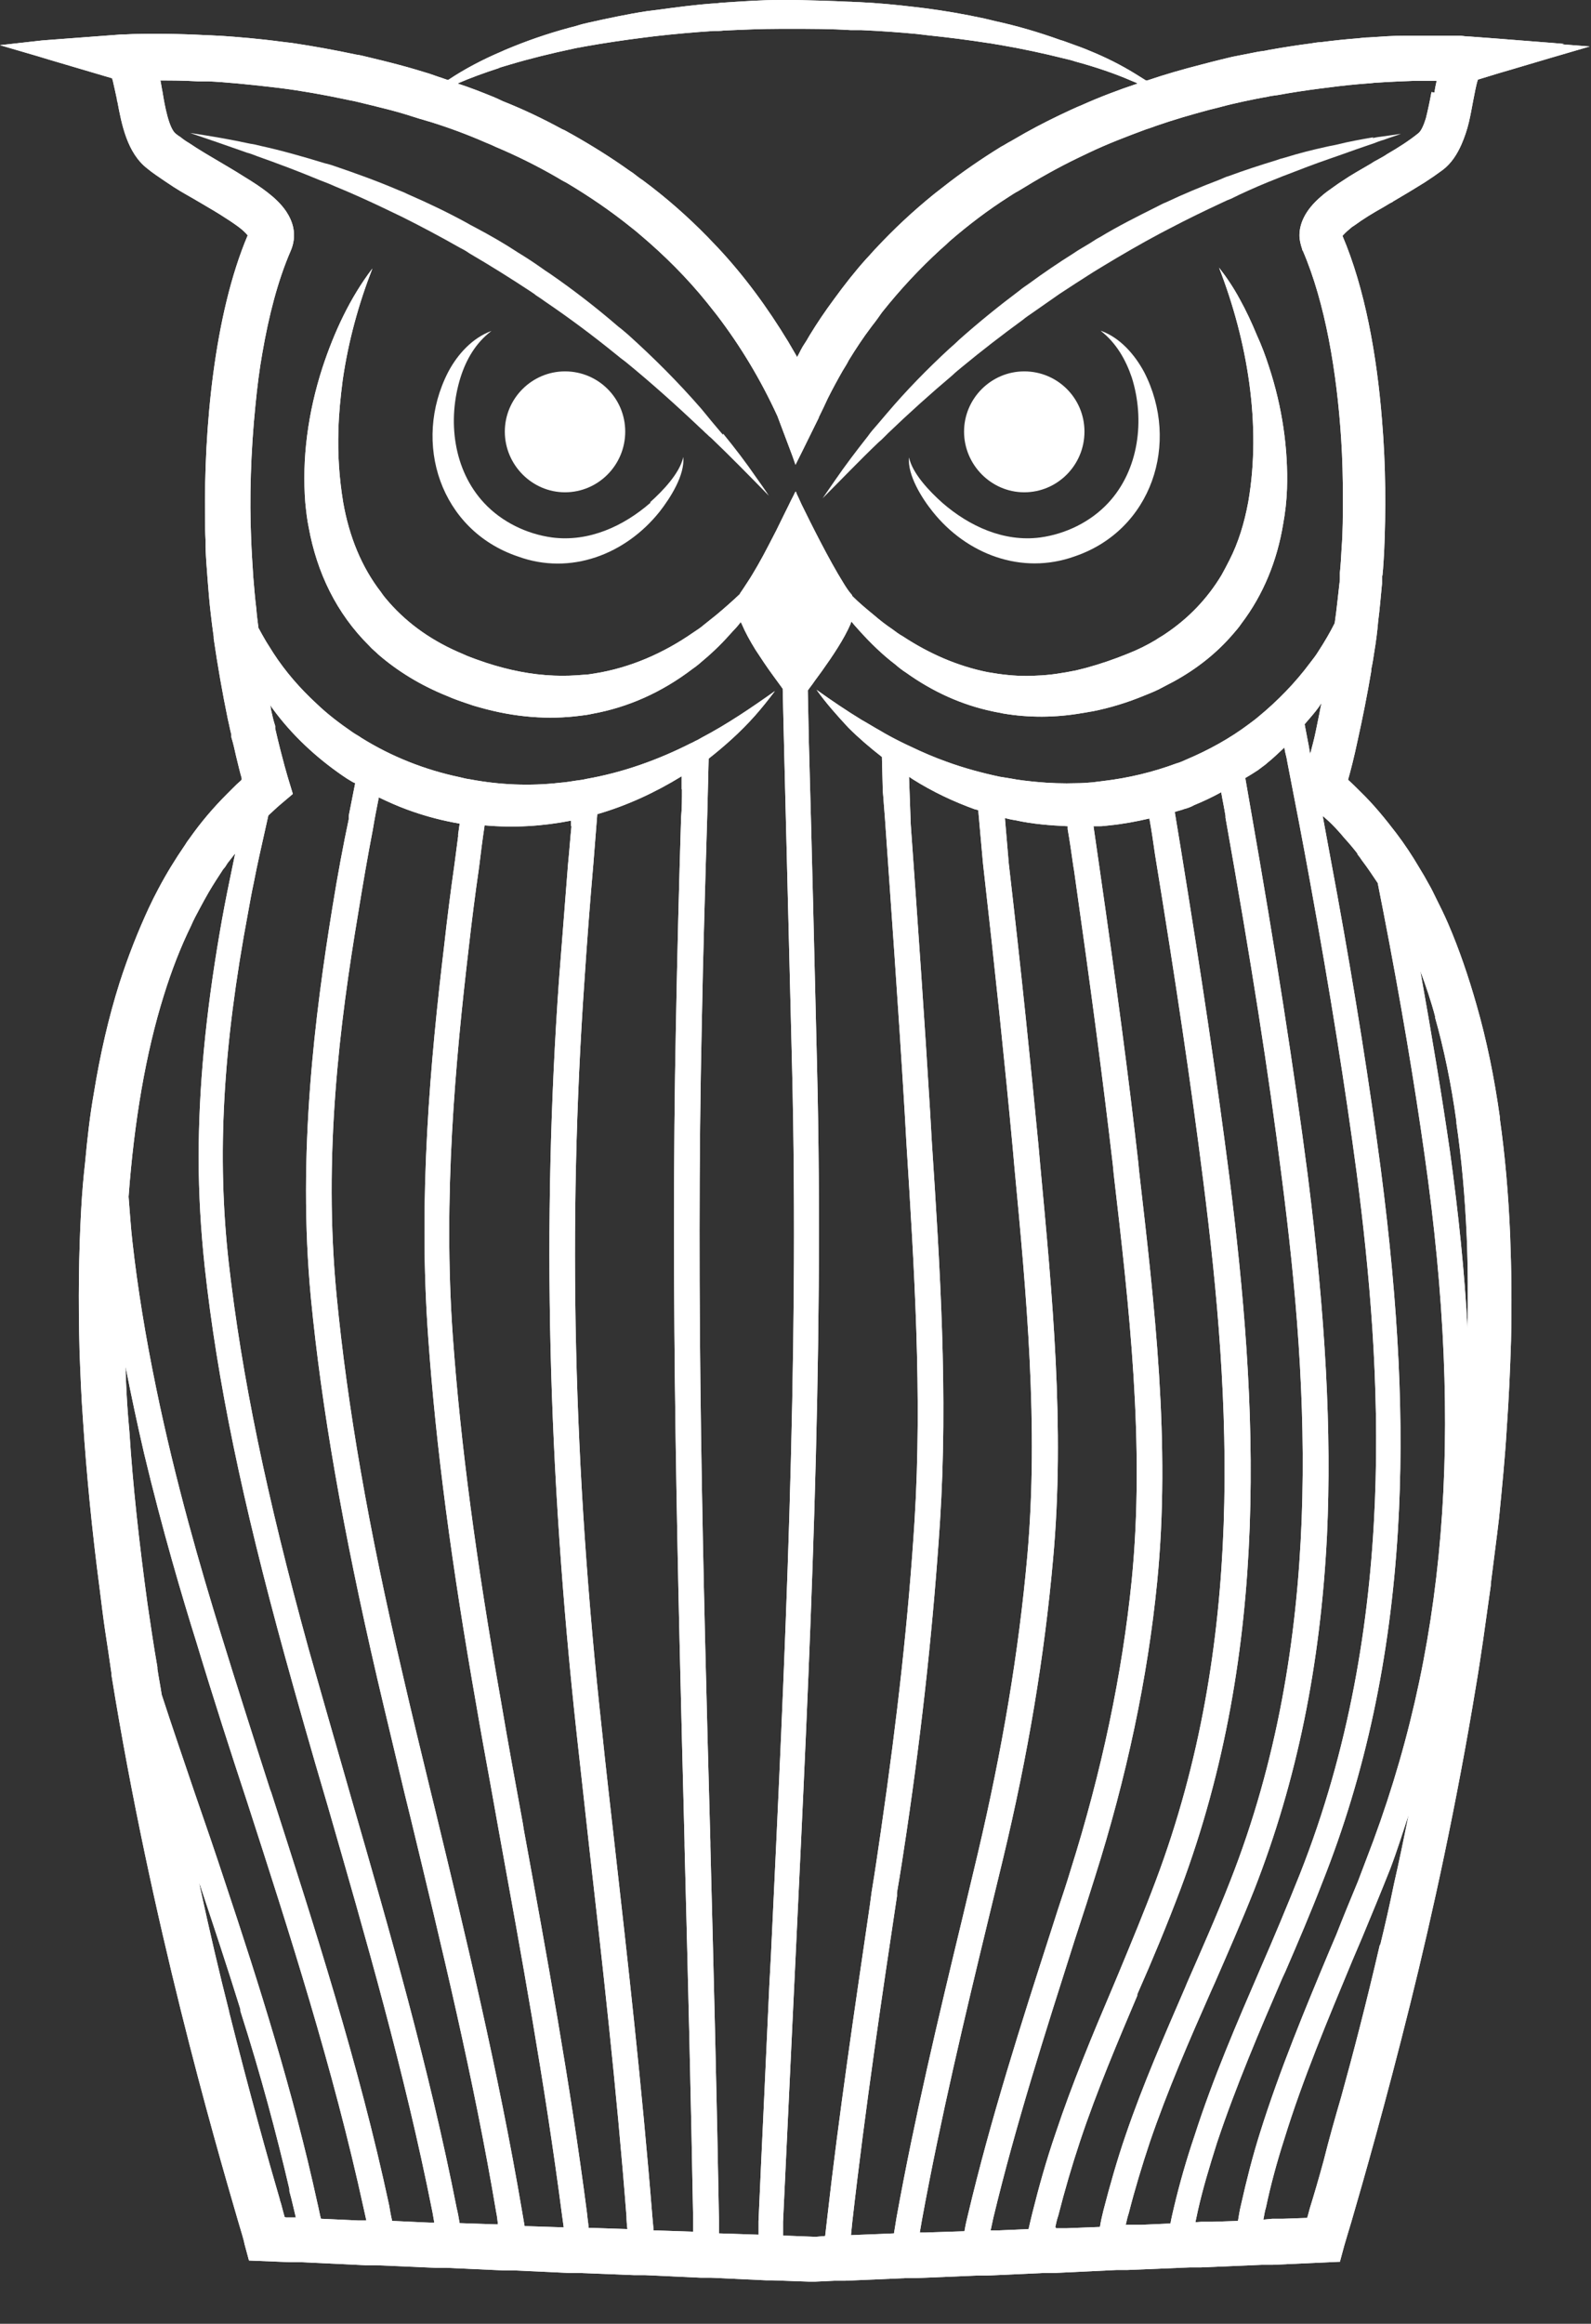 <svg width="37" height="54" viewBox="0 0 37 54" fill="none" xmlns="http://www.w3.org/2000/svg">
<rect x="0" y="0" width="37" height="54" fill="#333333" stroke="none"/>
<path d="M33.29 2.14C33.26 2.31 33.21 2.55 33.16 2.75C33.11 2.91 33.05 3.05 32.98 3.1C32.77 3.27 32.52 3.43 32.26 3.58C32.19 3.63 32.11 3.67 32.04 3.71C31.98 3.74 31.93 3.77 31.87 3.81C31.65 3.94 31.43 4.06 31.24 4.19C31.16 4.24 31.09 4.29 31.02 4.34C30.92 4.41 30.82 4.48 30.73 4.56C30.34 4.89 30.22 5.21 30.22 5.47C30.22 5.58 30.25 5.69 30.28 5.78C30.28 5.8 30.29 5.82 30.3 5.83C30.82 7.04 31.09 8.65 31.19 10.2C31.22 10.66 31.23 11.12 31.23 11.55C31.23 11.97 31.23 12.37 31.2 12.74C31.19 12.93 31.18 13.12 31.16 13.31V13.47C31.12 13.8 31.09 14.14 31.04 14.48C30.93 14.7 30.8 14.92 30.67 15.12C30.61 15.22 30.54 15.31 30.47 15.4C30.12 15.87 29.71 16.29 29.26 16.66C29.19 16.72 29.12 16.77 29.04 16.83C28.6 17.16 28.11 17.43 27.59 17.65C27.52 17.68 27.44 17.72 27.36 17.74C26.82 17.94 26.25 18.08 25.65 18.15C25.57 18.16 25.49 18.17 25.41 18.18C25.29 18.19 25.17 18.2 25.04 18.2C24.73 18.21 24.41 18.2 24.1 18.17C23.9 18.15 23.7 18.13 23.5 18.09C23.42 18.08 23.33 18.06 23.25 18.05C22.83 17.96 22.42 17.85 22.01 17.7C21.73 17.6 21.45 17.48 21.18 17.35C21.09 17.31 21.01 17.27 20.93 17.23C20.77 17.15 20.62 17.07 20.47 16.98C20.36 16.92 20.15 16.79 20.04 16.73C19.68 16.51 19.34 16.28 18.99 16.03C19.21 16.34 19.47 16.63 19.73 16.91C19.97 17.15 20.24 17.38 20.51 17.59L20.53 18.38C20.55 18.59 20.56 18.79 20.58 19.01C20.71 20.89 20.89 23.36 21.04 25.86L21.08 26.57C21.26 29.44 21.45 32.4 21.27 35.32C21.13 37.57 20.87 39.91 20.49 42.52C20.42 43 20.35 43.49 20.27 43.97L20.23 44.27C19.88 46.66 19.51 49.13 19.23 51.61L19.19 51.96L18.97 51.98L18.21 51.95V51.63C18.28 50.14 18.35 48.66 18.42 47.19L18.51 45.3C18.83 38.58 19.17 31.63 19 24.75C18.94 22.25 18.88 19.72 18.81 17.22L18.78 15.75L18.73 16.13C18.73 16.13 18.75 16.1 18.76 16.08C18.8 16.02 18.85 15.96 18.9 15.89C18.96 15.8 19.04 15.7 19.11 15.6C19.36 15.25 19.63 14.85 19.78 14.5C19.78 14.48 19.8 14.46 19.8 14.44C19.85 14.51 19.92 14.58 19.98 14.65C20.25 14.95 20.53 15.22 20.82 15.44C20.9 15.51 20.99 15.58 21.07 15.63C21.7 16.08 22.37 16.38 23.08 16.53C23.16 16.55 23.25 16.56 23.33 16.58C23.92 16.68 24.54 16.68 25.17 16.57C25.25 16.56 25.33 16.54 25.41 16.53C25.81 16.45 26.21 16.33 26.62 16.16C26.77 16.1 26.92 16.04 27.06 15.96C27.14 15.92 27.21 15.88 27.29 15.84C27.84 15.54 28.3 15.17 28.67 14.74C28.74 14.66 28.81 14.58 28.87 14.49C29.38 13.82 29.7 13.03 29.84 12.18C29.89 11.91 29.92 11.64 29.93 11.36C29.96 10.43 29.82 9.46 29.51 8.52C29.43 8.27 29.34 8.03 29.23 7.79C29.11 7.5 28.98 7.22 28.83 6.95C28.69 6.69 28.53 6.45 28.35 6.22C29.01 7.92 29.34 9.87 29.03 11.66C28.94 12.15 28.8 12.61 28.59 13.02C28.53 13.14 28.47 13.25 28.41 13.36C28.08 13.91 27.64 14.37 27.1 14.73C27.03 14.78 26.95 14.82 26.88 14.87C26.68 14.99 26.46 15.1 26.23 15.19C25.91 15.32 25.59 15.43 25.26 15.52C25.18 15.54 25.1 15.56 25.02 15.58C24.72 15.64 24.42 15.69 24.11 15.7C23.81 15.72 23.51 15.7 23.22 15.66C23.14 15.65 23.05 15.63 22.97 15.62C22.27 15.48 21.61 15.19 21 14.79C20.91 14.74 20.83 14.68 20.75 14.62C20.6 14.52 20.46 14.41 20.32 14.29C20.15 14.15 19.98 14.01 19.82 13.85C19.82 13.83 19.8 13.81 19.79 13.8C19.73 13.73 19.67 13.64 19.61 13.54C19.28 13.01 18.87 12.19 18.64 11.72C18.59 11.61 18.55 11.52 18.52 11.46C18.52 11.44 18.51 11.43 18.5 11.42C18.5 11.43 18.49 11.45 18.48 11.46C18.46 11.51 18.43 11.56 18.39 11.64C18.32 11.79 18.22 11.98 18.11 12.21C18.04 12.36 17.95 12.52 17.87 12.68C17.71 12.99 17.53 13.31 17.37 13.55C17.31 13.64 17.26 13.72 17.21 13.79C17.21 13.79 17.21 13.8 17.2 13.81C17.03 13.97 16.85 14.13 16.67 14.28C16.57 14.36 16.47 14.44 16.37 14.52C16.29 14.59 16.21 14.64 16.12 14.7C15.43 15.18 14.65 15.52 13.83 15.65C13.75 15.66 13.67 15.68 13.58 15.68C13.36 15.7 13.12 15.71 12.89 15.7C12.35 15.68 11.82 15.57 11.3 15.4C11.22 15.37 11.15 15.35 11.07 15.32C10.97 15.28 10.87 15.25 10.77 15.2C10.07 14.91 9.5 14.51 9.05 14C8.98 13.92 8.92 13.85 8.86 13.76C8.41 13.18 8.12 12.47 7.98 11.67C7.89 11.12 7.85 10.56 7.87 9.99C7.88 9.6 7.92 9.22 7.97 8.83C8.1 7.93 8.34 7.06 8.66 6.24C8.14 6.92 7.77 7.72 7.5 8.54C7.16 9.59 7.02 10.66 7.1 11.68C7.12 11.88 7.14 12.07 7.18 12.26C7.37 13.3 7.82 14.25 8.59 15.01C8.65 15.08 8.73 15.14 8.8 15.21C9.24 15.59 9.77 15.92 10.39 16.17C10.57 16.25 10.75 16.31 10.93 16.37C11.01 16.4 11.09 16.42 11.16 16.44C11.97 16.67 12.76 16.73 13.51 16.63C13.59 16.62 13.68 16.61 13.76 16.59C14.6 16.44 15.39 16.09 16.11 15.54C16.2 15.48 16.28 15.41 16.36 15.34C16.6 15.14 16.83 14.91 17.04 14.67C17.11 14.6 17.17 14.53 17.23 14.45C17.23 14.47 17.24 14.48 17.25 14.5C17.33 14.69 17.44 14.89 17.57 15.1C17.7 15.3 17.84 15.51 17.98 15.7C18.1 15.86 18.21 16.02 18.31 16.15L18.2 15.91L18.24 17.59C18.3 19.98 18.36 22.4 18.42 24.78C18.59 31.69 18.25 38.67 17.93 45.42L17.89 46.17C17.81 47.97 17.72 49.79 17.64 51.62V51.93L16.72 51.9V51.58C16.67 48.73 16.6 45.95 16.52 42.89V42.81C16.35 36.58 16.18 30.15 16.32 23.81C16.35 22.17 16.4 20.51 16.45 18.86L16.48 17.63C16.86 17.33 17.22 17.01 17.55 16.64C17.71 16.46 17.87 16.26 18.02 16.06C17.47 16.45 16.91 16.83 16.32 17.14C16.32 17.14 16.22 17.2 16.17 17.22C16.13 17.24 16.1 17.26 16.07 17.27C15.3 17.66 14.49 17.95 13.64 18.1C13.56 18.12 13.48 18.13 13.4 18.14C13.28 18.16 13.15 18.18 13.02 18.19C12.32 18.27 11.62 18.24 10.93 18.11C10.85 18.1 10.77 18.08 10.69 18.06C9.88 17.89 9.1 17.58 8.41 17.15C8.34 17.1 8.26 17.06 8.19 17.01C7.9 16.81 7.62 16.6 7.36 16.35C6.98 16 6.64 15.61 6.36 15.18C6.3 15.09 6.25 15 6.19 14.91C6.13 14.81 6.07 14.7 6.01 14.59C5.99 14.43 5.97 14.28 5.96 14.14C5.93 13.9 5.91 13.65 5.89 13.41C5.87 13.1 5.85 12.8 5.84 12.51C5.8 11.59 5.83 10.5 5.94 9.42C5.98 9.01 6.03 8.6 6.1 8.21C6.25 7.34 6.46 6.52 6.76 5.83C6.89 5.53 6.92 5.06 6.33 4.56C6.19 4.44 6.02 4.32 5.83 4.2C5.76 4.16 5.69 4.11 5.62 4.07C5.48 3.98 5.34 3.9 5.19 3.81C4.92 3.65 4.64 3.49 4.39 3.32C4.32 3.28 4.25 3.23 4.19 3.18C4.15 3.16 4.12 3.13 4.09 3.11C3.93 2.99 3.83 2.46 3.78 2.14C3.76 2.05 3.75 1.96 3.73 1.87H3.74C3.98 1.87 4.27 1.87 4.59 1.89C4.67 1.89 4.75 1.89 4.84 1.89C5.27 1.91 5.76 1.96 6.29 2.02C6.37 2.03 6.46 2.04 6.54 2.05C7.01 2.11 7.52 2.2 8.04 2.31C8.12 2.33 8.2 2.34 8.28 2.36C8.54 2.42 8.81 2.49 9.09 2.56C9.32 2.62 9.54 2.69 9.76 2.76C9.84 2.78 9.92 2.81 10 2.83C10.45 2.97 10.88 3.13 11.29 3.31C11.36 3.34 11.44 3.37 11.52 3.41C12.02 3.62 12.5 3.86 12.95 4.12C13.03 4.17 13.1 4.21 13.18 4.25C13.7 4.56 14.2 4.9 14.66 5.27C14.74 5.33 14.81 5.39 14.88 5.45C15.45 5.93 15.98 6.46 16.44 7.03C16.52 7.13 16.59 7.22 16.67 7.32C17.22 8.04 17.69 8.82 18.08 9.67L18.43 10.6L18.5 10.8L18.67 10.46L19.04 9.71C19.04 9.71 19.04 9.69 19.05 9.68C19.12 9.54 19.19 9.39 19.25 9.26C19.36 9.04 19.48 8.82 19.6 8.61C19.65 8.53 19.7 8.45 19.74 8.37C19.9 8.11 20.07 7.85 20.26 7.6C20.27 7.59 20.28 7.57 20.29 7.56C20.37 7.46 20.44 7.36 20.51 7.26C20.94 6.72 21.39 6.24 21.87 5.8C21.95 5.73 22.02 5.67 22.09 5.6C22.53 5.22 22.98 4.88 23.45 4.58C23.53 4.53 23.6 4.48 23.68 4.44C24.15 4.15 24.61 3.89 25.09 3.66C25.17 3.62 25.24 3.59 25.32 3.55C25.76 3.34 26.21 3.17 26.64 3.01C26.72 2.98 26.8 2.96 26.87 2.93C27.3 2.78 27.72 2.66 28.13 2.55C28.21 2.53 28.29 2.51 28.37 2.49C28.55 2.44 28.73 2.4 28.91 2.36C29.1 2.32 29.29 2.28 29.47 2.25C29.55 2.23 29.63 2.22 29.71 2.21C30.04 2.15 30.37 2.1 30.68 2.06C30.76 2.05 30.84 2.04 30.92 2.03C31.22 1.99 31.52 1.96 31.79 1.94C31.87 1.94 31.95 1.92 32.03 1.92C32.32 1.9 32.6 1.89 32.84 1.88C32.92 1.88 33 1.88 33.08 1.88C33.19 1.88 33.29 1.88 33.39 1.88H33.41C33.39 1.97 33.37 2.06 33.36 2.15M31.56 19.84C31.56 19.84 31.64 19.94 31.67 19.99C31.8 20.16 31.92 20.34 32.04 20.52L32.17 21.18C32.58 23.29 32.89 25.14 33.13 26.84C34.06 33.36 33.64 38.41 31.77 43.22L31.58 43.72C31.41 44.13 31.24 44.54 31.08 44.95L30.91 45.35C30.37 46.64 29.76 48.1 29.3 49.57C29.13 50.11 28.99 50.66 28.86 51.24C28.83 51.36 28.81 51.49 28.79 51.61L28.2 51.63H27.94L27.8 51.64C27.82 51.55 27.84 51.45 27.86 51.36C27.97 50.87 28.12 50.37 28.3 49.8C28.74 48.48 29.31 47.15 29.82 45.97L29.89 45.82C30.18 45.15 30.48 44.45 30.75 43.75C31.76 41.21 32.33 38.52 32.51 35.55C32.66 33.06 32.53 30.39 32.11 27.16C31.85 25.2 31.52 23.11 31.1 20.8C30.99 20.19 30.87 19.57 30.76 18.96C30.83 19.02 30.9 19.08 30.97 19.15C31.07 19.25 31.17 19.36 31.26 19.47C31.37 19.59 31.48 19.72 31.58 19.85M33.37 23.63C33.58 24.37 33.75 25.19 33.87 26.06V26.1C33.99 26.92 34.07 27.81 34.11 28.74C34.14 29.43 34.14 30.15 34.13 30.89C34.06 29.58 33.92 28.21 33.72 26.76C33.53 25.45 33.3 24.07 33.03 22.56C33.16 22.91 33.28 23.26 33.38 23.64M32.09 45.19C31.78 46.53 31.47 47.72 31.19 48.73C31.05 49.21 30.91 49.7 30.78 50.22C30.66 50.66 30.55 51.03 30.46 51.32C30.44 51.4 30.42 51.47 30.4 51.54L29.84 51.56H29.59L29.38 51.58C29.4 51.49 29.41 51.39 29.44 51.3C29.55 50.78 29.69 50.26 29.86 49.73C30.3 48.3 30.89 46.91 31.45 45.56L31.68 45.02C31.9 44.49 32.12 43.96 32.33 43.43C32.49 43.01 32.62 42.59 32.76 42.17C32.65 42.71 32.54 43.25 32.42 43.77C32.32 44.26 32.21 44.74 32.1 45.19M30.69 16.55C30.66 16.7 30.63 16.85 30.6 16.99C30.56 17.19 30.51 17.36 30.47 17.52C30.45 17.43 30.44 17.34 30.42 17.25L30.34 16.83C30.45 16.7 30.57 16.57 30.67 16.43C30.69 16.4 30.71 16.37 30.73 16.34C30.72 16.41 30.7 16.48 30.69 16.55ZM26.26 51.7H26.18C26.2 51.61 26.22 51.52 26.25 51.43C26.39 50.88 26.56 50.32 26.74 49.78C27.15 48.58 27.66 47.41 28.16 46.28L28.25 46.08C28.56 45.37 28.88 44.64 29.17 43.91C30.16 41.38 30.71 38.69 30.86 35.68C30.97 33.28 30.83 30.61 30.41 27.29C30.09 24.84 29.67 22.13 29.08 18.77L28.96 18.08C29.06 18.02 29.16 17.96 29.25 17.9C29.29 17.87 29.33 17.84 29.37 17.81C29.41 17.78 29.44 17.76 29.47 17.73C29.61 17.62 29.74 17.49 29.87 17.37C29.88 17.45 29.9 17.53 29.92 17.61L29.94 17.72C30.12 18.64 30.3 19.57 30.47 20.51C30.94 23.09 31.28 25.23 31.55 27.25C32.14 31.78 32.53 37.74 30.23 43.55C29.93 44.3 29.62 45.04 29.31 45.75C28.77 47 28.21 48.29 27.78 49.63C27.59 50.19 27.43 50.75 27.3 51.3C27.27 51.43 27.24 51.55 27.22 51.67L26.55 51.7H26.3H26.26ZM24.55 51.76H24.54C24.56 51.67 24.58 51.57 24.61 51.49C24.76 50.9 24.93 50.32 25.12 49.75C25.51 48.58 26.01 47.41 26.45 46.37V46.34C26.8 45.55 27.14 44.73 27.45 43.91C29.57 38.26 29.25 32.61 28.59 27.35C28.3 25.09 27.94 22.67 27.46 19.72L27.32 18.87C27.39 18.84 27.47 18.83 27.54 18.8C27.62 18.78 27.7 18.75 27.77 18.71C27.99 18.62 28.2 18.52 28.4 18.41C28.43 18.59 28.47 18.77 28.5 18.96V19C29.09 22.31 29.51 24.97 29.81 27.37C30.45 32.33 30.8 38.15 28.61 43.71C28.29 44.53 27.92 45.36 27.61 46.07L27.56 46.19C27.08 47.3 26.58 48.44 26.18 49.61C25.98 50.19 25.81 50.79 25.66 51.37C25.63 51.49 25.6 51.62 25.58 51.75L24.81 51.78H24.56L24.55 51.76ZM23.04 51.82C23.06 51.73 23.08 51.64 23.1 51.54C23.62 49.38 24.29 47.29 25 45.06C25.09 44.78 25.18 44.51 25.27 44.23L25.46 43.63C26.2 41.3 26.69 38.99 26.91 36.77C27.23 33.55 26.85 30.33 26.49 27.21L26.47 27C26.25 25.05 25.97 22.94 25.57 20.17L25.43 19.2C25.43 19.2 25.52 19.2 25.56 19.2C25.64 19.2 25.72 19.19 25.8 19.18C26.11 19.15 26.43 19.09 26.73 19.02C26.78 19.29 26.82 19.57 26.86 19.85C27.34 22.79 27.7 25.2 27.98 27.42C28.64 32.6 28.96 38.17 26.88 43.7C26.61 44.42 26.31 45.14 26.02 45.84L25.89 46.15C25.4 47.3 24.93 48.43 24.55 49.57C24.33 50.21 24.16 50.82 24.01 51.42C23.98 51.54 23.95 51.67 23.92 51.8L23.23 51.83H23.03L23.04 51.82ZM21.39 51.88C21.41 51.78 21.42 51.69 21.44 51.59C21.87 49.24 22.44 46.85 23 44.54L23.32 43.22C23.91 40.77 24.29 38.48 24.49 36.23C24.77 33.17 24.47 30.07 24.19 27.06L24.15 26.61C23.97 24.73 23.76 22.66 23.46 20.07L23.37 19.01C23.45 19.03 23.53 19.05 23.61 19.06C24.01 19.15 24.42 19.18 24.83 19.2V19.27C24.88 19.55 24.92 19.84 24.96 20.12L24.98 20.24C25.37 22.98 25.65 25.09 25.88 27.07L25.9 27.28C26.26 30.37 26.63 33.57 26.32 36.71C26.1 38.9 25.62 41.17 24.9 43.45C24.81 43.75 24.71 44.05 24.61 44.35L24.44 44.88C23.75 47.02 23.04 49.23 22.51 51.47C22.48 51.59 22.45 51.72 22.43 51.85L21.51 51.88H21.4H21.39ZM19.79 51.94C19.8 51.84 19.81 51.74 19.82 51.64C20.12 48.99 20.53 46.26 20.86 44.06V43.98C20.94 43.52 21.01 43.06 21.08 42.59C21.46 40.03 21.71 37.66 21.86 35.36C22.05 32.41 21.86 29.43 21.67 26.53L21.63 25.83C21.5 23.68 21.35 21.54 21.18 19.16L21.14 18.05C21.14 18.05 21.2 18.09 21.23 18.11C21.69 18.4 22.18 18.63 22.68 18.81C22.7 18.81 22.73 18.82 22.75 18.83L22.86 20.06C23.15 22.62 23.37 24.72 23.55 26.66L23.59 27.11C23.87 30.08 24.16 33.14 23.89 36.17C23.69 38.4 23.31 40.65 22.74 43.07L22.39 44.54C21.81 46.94 21.27 49.21 20.85 51.53C20.83 51.65 20.81 51.77 20.79 51.9L19.81 51.94H19.78H19.79ZM10.66 19.39C10.63 19.62 10.6 19.85 10.57 20.08C10.48 20.71 10.4 21.34 10.33 21.97C10.01 24.64 9.72 27.81 9.96 31.1C10.14 33.63 10.5 36.35 11.08 39.64C11.18 40.23 11.29 40.83 11.4 41.43L11.59 42.49C12.12 45.4 12.67 48.4 13.07 51.47L13.11 51.76L12.2 51.73C12.18 51.61 12.16 51.49 12.14 51.38C11.59 48.14 10.81 44.91 10.12 42.06L10.01 41.61C9.79 40.71 9.57 39.8 9.36 38.89C8.56 35.47 8.08 32.69 7.83 30.13C7.51 26.84 7.9 23.78 8.33 21.22C8.44 20.54 8.55 19.9 8.67 19.28C8.71 19.03 8.76 18.78 8.81 18.53C9.02 18.63 9.24 18.73 9.46 18.81C9.81 18.94 10.17 19.04 10.53 19.11C10.58 19.12 10.64 19.13 10.69 19.14L10.65 19.42L10.66 19.39ZM13.29 19.2C13.26 19.49 13.24 19.79 13.21 20.08C13.14 20.98 13.07 21.88 13 22.77C12.6 28.41 12.74 34.13 13.41 40.28L13.7 42.9C14 45.54 14.34 48.53 14.57 51.51C14.57 51.61 14.58 51.71 14.59 51.8L13.69 51.77C13.68 51.65 13.66 51.54 13.65 51.42C13.26 48.41 12.71 45.41 12.18 42.51L12.16 42.38C11.99 41.45 11.81 40.48 11.65 39.53C11.07 36.25 10.71 33.55 10.53 31.05C10.3 27.81 10.59 24.67 10.9 22.03C10.97 21.41 11.05 20.78 11.14 20.16C11.18 19.83 11.22 19.51 11.27 19.18C11.95 19.24 12.62 19.2 13.28 19.07V19.2H13.29ZM15.86 18.34C15.86 18.56 15.86 18.77 15.84 18.99C15.79 20.59 15.75 22.19 15.72 23.78C15.59 30.13 15.76 36.58 15.92 42.81V42.89C16 45.97 16.07 48.76 16.12 51.56C16.12 51.66 16.12 51.76 16.12 51.86L15.2 51.83L15.17 51.5C14.93 48.5 14.59 45.49 14.29 42.84C14.19 41.96 14.09 41.09 14 40.22C13.33 34.13 13.2 28.43 13.59 22.81C13.65 21.89 13.72 20.98 13.8 20.06L13.89 18.92C14.58 18.72 15.23 18.42 15.85 18.04V18.34H15.86ZM10.69 51.67C10.67 51.55 10.65 51.43 10.62 51.31C9.98 48.06 9.06 44.87 8.17 41.79L8.03 41.3C7.75 40.32 7.46 39.32 7.18 38.33C6.19 34.74 5.62 31.97 5.32 29.35C5.04 26.86 5.18 24.34 5.77 21.2C5.81 20.98 5.85 20.75 5.9 20.52C5.98 20.1 6.08 19.67 6.18 19.22L6.24 18.95C6.34 18.86 6.44 18.76 6.55 18.67L6.81 18.45L6.71 18.12C6.71 18.12 6.57 17.67 6.4 16.93V16.87C6.36 16.75 6.33 16.62 6.3 16.48C6.3 16.45 6.29 16.41 6.28 16.38C6.3 16.41 6.32 16.44 6.35 16.48C6.79 17.08 7.35 17.6 7.96 18.02C8.03 18.07 8.11 18.12 8.18 18.16C8.21 18.18 8.24 18.19 8.26 18.2C8.21 18.46 8.16 18.71 8.11 18.96V19.04C7.99 19.6 7.85 20.34 7.73 21.09C7.33 23.55 6.91 26.79 7.23 30.16C7.48 32.73 7.97 35.54 8.77 38.99C8.98 39.89 9.2 40.79 9.41 41.68L9.55 42.25C10.27 45.23 11.02 48.31 11.54 51.41C11.56 51.5 11.57 51.6 11.58 51.69H11.54L10.65 51.66L10.69 51.67ZM9.12 51.61C9.09 51.49 9.07 51.37 9.05 51.25C8.35 47.98 7.31 44.77 6.31 41.66L6.28 41.58C5.9 40.4 5.51 39.18 5.14 37.98C4.67 36.46 4.08 34.44 3.63 32.25C3.38 31.04 3.2 29.93 3.08 28.86C3.04 28.52 3.02 28.16 2.99 27.81C3.12 26.05 3.39 24.47 3.81 23.13C3.99 22.55 4.2 22.01 4.44 21.52C4.5 21.38 4.57 21.25 4.64 21.12C4.71 20.99 4.78 20.86 4.85 20.74C4.96 20.55 5.08 20.37 5.19 20.2C5.23 20.16 5.26 20.11 5.29 20.06C5.35 19.98 5.41 19.91 5.47 19.83C5.43 20.02 5.39 20.22 5.35 20.41C5.26 20.84 5.18 21.26 5.11 21.67C4.78 23.59 4.62 25.3 4.62 26.89C4.62 27.75 4.67 28.58 4.76 29.43C5.05 32.08 5.63 34.87 6.63 38.5C6.91 39.51 7.22 40.61 7.62 41.96C8.5 45.01 9.41 48.15 10.05 51.37C10.07 51.46 10.08 51.55 10.1 51.65H9.99L9.13 51.61H9.12ZM7.46 51.55C7.43 51.43 7.41 51.31 7.38 51.19C6.81 48.58 6.01 46.07 5.24 43.76C5.01 43.06 4.77 42.36 4.53 41.67C4.26 40.87 4 40.12 3.76 39.38C3.73 39.18 3.69 38.98 3.66 38.78V38.74C3.57 38.23 3.5 37.74 3.43 37.27C3.24 35.88 3.09 34.54 3.01 33.28C3 33.16 2.99 33.04 2.98 32.93C2.95 32.55 2.93 32.17 2.92 31.8C2.92 31.79 2.92 31.77 2.92 31.76C3.05 32.42 3.19 33.08 3.35 33.77C3.77 35.53 4.24 37.12 4.57 38.17C4.96 39.46 5.38 40.76 5.74 41.85C6.73 44.91 7.75 48.07 8.46 51.33C8.48 51.42 8.5 51.51 8.52 51.6H8.34L7.47 51.56L7.46 51.55ZM6.62 51.52C6.6 51.45 6.58 51.38 6.56 51.3C6.55 51.25 6.53 51.19 6.51 51.13V51.12C6.24 50.2 5.81 48.67 5.33 46.76C5.33 46.76 5.33 46.76 5.33 46.75C5.1 45.85 4.87 44.86 4.64 43.8C4.64 43.77 4.63 43.74 4.62 43.71C4.95 44.7 5.28 45.69 5.59 46.69V46.73C6.07 48.23 6.43 49.59 6.73 50.87V50.92C6.79 51.13 6.83 51.33 6.88 51.53H6.65L6.62 51.52ZM11.6 1.58C11.68 1.55 11.77 1.53 11.86 1.5C12.33 1.36 12.82 1.24 13.34 1.13C13.42 1.11 13.51 1.1 13.6 1.08C14.05 1 14.52 0.93 15 0.87C15.08 0.86 15.16 0.85 15.24 0.84C15.68 0.79 16.13 0.75 16.59 0.72C16.67 0.72 16.75 0.72 16.83 0.71C17.27 0.69 17.71 0.67 18.15 0.67C18.23 0.67 18.31 0.67 18.39 0.67C18.86 0.67 19.32 0.67 19.79 0.7C19.87 0.7 19.95 0.7 20.04 0.7C20.48 0.72 20.91 0.75 21.33 0.79C21.42 0.8 21.5 0.81 21.58 0.82C22.06 0.87 22.53 0.93 22.98 1C23.07 1.01 23.15 1.03 23.23 1.04C23.76 1.13 24.27 1.24 24.75 1.36C24.84 1.38 24.92 1.4 25.01 1.43C25.49 1.56 25.93 1.71 26.32 1.88C26.37 1.9 26.42 1.92 26.46 1.94C26.01 2.09 25.56 2.26 25.14 2.45C25.06 2.48 24.98 2.52 24.91 2.55C24.54 2.72 24.18 2.9 23.84 3.09C23.73 3.15 23.62 3.22 23.51 3.28C23.43 3.32 23.36 3.37 23.28 3.41C22.81 3.7 22.36 4.01 21.94 4.34C21.86 4.4 21.79 4.46 21.71 4.52C21.23 4.91 20.79 5.32 20.38 5.76C20.3 5.84 20.23 5.93 20.15 6.01C19.88 6.31 19.63 6.63 19.39 6.96C19.19 7.23 19 7.51 18.83 7.79C18.78 7.88 18.73 7.96 18.67 8.05C18.64 8.1 18.61 8.16 18.58 8.22C18.57 8.24 18.55 8.27 18.54 8.3C18.47 8.18 18.4 8.06 18.33 7.94C17.85 7.15 17.31 6.41 16.68 5.74C16.6 5.66 16.53 5.58 16.45 5.5C15.99 5.03 15.49 4.59 14.95 4.19C14.87 4.14 14.8 4.08 14.72 4.02C14.69 4 14.66 3.98 14.63 3.96C14.21 3.66 13.76 3.38 13.3 3.12C13.22 3.08 13.15 3.03 13.07 3C12.63 2.76 12.17 2.54 11.69 2.35C11.61 2.31 11.54 2.28 11.47 2.25C11.2 2.14 10.92 2.03 10.64 1.94C10.94 1.81 11.27 1.69 11.61 1.58M36.37 1.02L36.13 1L35.11 0.92L34.86 0.9L34.19 0.85C34.19 0.85 34.1 0.85 33.97 0.83C33.9 0.83 33.82 0.83 33.72 0.83C33.51 0.83 33.23 0.83 32.89 0.83C32.81 0.83 32.74 0.83 32.65 0.83C32.4 0.83 32.13 0.85 31.83 0.87C31.75 0.87 31.67 0.88 31.59 0.89C31.32 0.91 31.03 0.94 30.72 0.98C30.64 0.98 30.56 1 30.48 1.01C30.17 1.05 29.85 1.1 29.51 1.16C29.43 1.18 29.35 1.19 29.27 1.2C29.07 1.24 28.87 1.28 28.66 1.32C28.49 1.36 28.33 1.4 28.17 1.44C28.09 1.46 28.02 1.48 27.94 1.5C27.51 1.61 27.09 1.73 26.68 1.87C26.68 1.87 26.66 1.87 26.65 1.87C26.57 1.82 26.49 1.77 26.41 1.72C26.07 1.51 25.71 1.33 25.34 1.18C25.2 1.12 25.06 1.07 24.92 1.02C24.83 0.99 24.74 0.95 24.66 0.93C24.16 0.75 23.65 0.6 23.14 0.49C23.06 0.47 22.98 0.45 22.89 0.43C22.43 0.33 21.97 0.25 21.5 0.19C21.42 0.18 21.33 0.17 21.25 0.16C20.83 0.11 20.41 0.07 19.98 0.05C19.9 0.05 19.81 0.04 19.73 0.04C19.32 0.02 18.92 0.01 18.51 0C18.46 0 18.41 0 18.37 0C18.29 0 18.21 0 18.13 0C17.72 0 17.29 0.03 16.84 0.06C16.76 0.06 16.68 0.08 16.6 0.08C16.17 0.11 15.72 0.17 15.28 0.23C15.2 0.24 15.12 0.25 15.04 0.26C14.58 0.33 14.12 0.43 13.67 0.53C13.58 0.55 13.5 0.57 13.41 0.6C12.9 0.73 12.41 0.89 11.94 1.08C11.85 1.12 11.76 1.15 11.68 1.19C11.23 1.38 10.81 1.6 10.42 1.86C10.35 1.84 10.28 1.81 10.21 1.79C10.13 1.76 10.06 1.74 9.98 1.71C9.75 1.64 9.52 1.57 9.29 1.51C9.03 1.44 8.78 1.38 8.53 1.32C8.45 1.3 8.37 1.28 8.29 1.27C7.77 1.16 7.27 1.07 6.8 1C6.71 0.99 6.63 0.98 6.55 0.97C6.03 0.9 5.54 0.86 5.1 0.83C5.01 0.83 4.93 0.82 4.85 0.82C4.09 0.78 3.51 0.78 3.17 0.79C3.06 0.79 2.97 0.8 2.91 0.8C2.87 0.8 2.85 0.8 2.84 0.8L1.24 0.92L0.98 0.94L0 1.05L0.89 1.31L1.12 1.38L2.61 1.82C2.61 1.82 2.61 1.85 2.62 1.86C2.65 1.98 2.69 2.18 2.72 2.31C2.72 2.33 2.72 2.35 2.73 2.36C2.83 2.9 2.96 3.56 3.43 3.92C3.55 4.02 3.69 4.11 3.82 4.2C3.89 4.25 3.96 4.29 4.03 4.34C4.23 4.47 4.44 4.58 4.64 4.7C4.86 4.83 5.07 4.95 5.25 5.07C5.33 5.12 5.39 5.16 5.46 5.21C5.65 5.34 5.73 5.43 5.76 5.47C4.98 7.31 4.74 9.97 4.77 12.03C4.77 12.2 4.77 12.38 4.78 12.54C4.78 12.6 4.78 12.67 4.78 12.73C4.79 12.97 4.81 13.23 4.83 13.49C4.85 13.74 4.87 14 4.9 14.25C4.92 14.42 4.94 14.6 4.97 14.8V14.84C5.06 15.46 5.17 16.09 5.3 16.72C5.33 16.84 5.35 16.96 5.38 17.07V17.13C5.43 17.29 5.46 17.44 5.49 17.57C5.54 17.77 5.58 17.95 5.62 18.08C5.62 18.09 5.62 18.11 5.62 18.12C5.62 18.12 5.6 18.14 5.59 18.15C5.53 18.2 5.48 18.25 5.42 18.31C5.41 18.32 5.4 18.33 5.39 18.34C5.35 18.38 5.31 18.42 5.27 18.46C4.96 18.77 4.67 19.11 4.41 19.48C4.37 19.53 4.33 19.59 4.3 19.64C4.08 19.96 3.87 20.3 3.68 20.66C3.6 20.81 3.53 20.95 3.46 21.1C3.21 21.64 2.98 22.22 2.78 22.84C2.53 23.63 2.33 24.49 2.18 25.42C2.09 25.93 2.03 26.46 1.98 27.01C1.94 27.36 1.91 27.71 1.89 28.07C1.83 29.12 1.82 30.23 1.85 31.4C1.87 31.92 1.89 32.46 1.93 33C2.01 34.24 2.14 35.57 2.32 36.94C2.34 37.1 2.36 37.26 2.38 37.42C2.42 37.74 2.47 38.06 2.52 38.39L2.59 38.87V38.91C3.52 44.68 4.98 49.7 5.53 51.59C5.61 51.86 5.67 52.05 5.69 52.16L5.79 52.53L6.78 52.57H7.03L8.51 52.64H8.76L10.14 52.7H10.39L11.71 52.76H11.96L13.25 52.82H13.49L14.76 52.87H15.01L16.3 52.93H16.54L17.82 52.99H17.96L18.8 53.02H18.97L19.4 53H19.65L21.03 52.94H21.28L22.7 52.88H22.95L24.26 52.82H24.51L25.97 52.75H26.22L27.67 52.69H27.92L29.34 52.63H29.59L31.12 52.56H31.16L31.26 52.19C31.29 52.08 31.35 51.89 31.43 51.62C31.71 50.66 32.22 48.88 32.79 46.59C33.32 44.46 33.88 41.89 34.33 39.15C34.39 38.8 34.44 38.45 34.49 38.12C34.55 37.69 34.61 37.26 34.67 36.84V36.8C34.72 36.4 34.77 36.01 34.82 35.62L34.86 35.29C34.93 34.58 35 33.88 35.04 33.2C35.09 32.5 35.12 31.81 35.14 31.16C35.16 30.31 35.15 29.49 35.12 28.72C35.08 27.75 35 26.84 34.88 26V25.96C34.75 25.03 34.57 24.16 34.34 23.36C34.15 22.69 33.93 22.05 33.68 21.47C33.59 21.26 33.49 21.06 33.39 20.86C33.34 20.76 33.29 20.65 33.23 20.55C33.16 20.42 33.09 20.3 33.01 20.17C32.84 19.88 32.66 19.61 32.47 19.36C32.21 19.02 31.94 18.69 31.64 18.4C31.55 18.31 31.45 18.21 31.35 18.12C31.41 17.91 31.49 17.6 31.57 17.22C31.69 16.68 31.8 16.13 31.89 15.59V15.55C31.92 15.42 31.94 15.28 31.96 15.15C32 14.91 32.03 14.68 32.05 14.44C32.09 14.14 32.11 13.85 32.14 13.56V13.39L32.15 13.37C32.17 13.18 32.18 12.98 32.19 12.8C32.23 11.88 32.23 10.84 32.14 9.77C32.02 8.25 31.74 6.7 31.22 5.48C31.25 5.45 31.3 5.39 31.39 5.32C31.42 5.29 31.46 5.26 31.51 5.23C31.7 5.09 31.93 4.95 32.18 4.81C32.23 4.78 32.28 4.75 32.33 4.72C32.35 4.71 32.38 4.7 32.4 4.68C32.64 4.54 32.89 4.39 33.13 4.24C33.2 4.19 33.27 4.15 33.34 4.1C33.41 4.05 33.48 4 33.55 3.95C33.75 3.8 33.89 3.58 33.99 3.35C34.06 3.19 34.12 3.01 34.16 2.84C34.2 2.67 34.23 2.5 34.26 2.34C34.29 2.19 34.33 1.96 34.37 1.85L34.86 1.7L35.1 1.63L36.08 1.34L36.32 1.27L36.97 1.08L36.32 1.03L36.37 1.02Z" fill="white"/>
<path d="M16.81 10.1C16.72 9.99 16.63 9.89 16.54 9.78C16.47 9.69 16.39 9.6 16.31 9.5C15.78 8.89 15.21 8.32 14.61 7.78C14.54 7.72 14.46 7.65 14.38 7.59C13.87 7.15 13.34 6.74 12.79 6.36C12.71 6.31 12.64 6.26 12.57 6.21C12.4 6.09 12.23 5.98 12.05 5.87C11.73 5.66 11.4 5.47 11.06 5.29C10.98 5.25 10.91 5.21 10.84 5.17C10.4 4.93 9.96 4.72 9.5 4.52C9.42 4.48 9.35 4.45 9.27 4.42C8.78 4.21 8.28 4.03 7.78 3.86C7.7 3.83 7.62 3.81 7.54 3.79C7.05 3.64 6.56 3.5 6.06 3.39C5.98 3.37 5.9 3.35 5.82 3.34C5.36 3.24 4.89 3.16 4.42 3.09C4.42 3.09 4.41 3.09 4.4 3.09C4.4 3.09 4.41 3.09 4.42 3.09C4.86 3.24 5.3 3.39 5.75 3.55C5.83 3.57 5.9 3.6 5.98 3.63C6.46 3.8 6.94 3.98 7.42 4.18C7.5 4.21 7.57 4.24 7.65 4.27C7.83 4.35 8.01 4.42 8.19 4.5C8.51 4.64 8.81 4.78 9.12 4.93C9.2 4.97 9.27 5 9.35 5.04C9.81 5.27 10.26 5.51 10.7 5.76C10.78 5.8 10.85 5.84 10.92 5.89C11.4 6.17 11.88 6.47 12.35 6.78C12.39 6.81 12.43 6.83 12.46 6.86C12.54 6.91 12.61 6.96 12.68 7.01C13.24 7.39 13.79 7.8 14.32 8.23C14.39 8.29 14.47 8.35 14.55 8.41C15.15 8.9 15.73 9.42 16.3 9.96C16.35 10 16.39 10.05 16.44 10.09C16.47 10.12 16.5 10.15 16.54 10.18C16.99 10.61 17.43 11.06 17.88 11.52C17.79 11.38 17.69 11.24 17.59 11.1C17.35 10.75 17.09 10.41 16.82 10.08" fill="white"/>
<path d="M31.94 3.19C31.65 3.24 31.37 3.29 31.09 3.36C31.01 3.38 30.93 3.39 30.85 3.41C30.53 3.48 30.21 3.56 29.89 3.66C29.81 3.68 29.74 3.7 29.66 3.73C29.3 3.84 28.93 3.96 28.58 4.09C28.5 4.11 28.43 4.15 28.35 4.18C27.93 4.34 27.52 4.51 27.12 4.7C27.04 4.73 26.97 4.77 26.89 4.81C26.45 5.03 26.01 5.25 25.58 5.51C25.5 5.55 25.43 5.6 25.35 5.65C25.22 5.73 25.09 5.8 24.96 5.89C24.61 6.11 24.27 6.34 23.93 6.59C23.86 6.64 23.78 6.69 23.71 6.75C23.23 7.11 22.76 7.49 22.31 7.89C22.24 7.96 22.16 8.03 22.08 8.1C21.57 8.57 21.08 9.07 20.63 9.6C20.55 9.69 20.48 9.78 20.4 9.87C20.32 9.96 20.25 10.04 20.18 10.14C19.92 10.47 19.66 10.81 19.42 11.16C19.32 11.3 19.23 11.44 19.13 11.58C19.57 11.14 19.99 10.7 20.43 10.28C20.48 10.24 20.52 10.2 20.57 10.15C20.6 10.12 20.63 10.09 20.66 10.06C21.14 9.6 21.64 9.15 22.15 8.72C22.22 8.65 22.3 8.59 22.37 8.53C22.83 8.15 23.31 7.78 23.79 7.43C23.86 7.37 23.94 7.32 24.01 7.27C24.22 7.12 24.43 6.98 24.64 6.83C24.9 6.66 25.16 6.49 25.43 6.32C25.51 6.27 25.58 6.23 25.66 6.18C26.09 5.92 26.52 5.67 26.97 5.43C27.05 5.39 27.12 5.35 27.2 5.31C27.6 5.1 28.01 4.9 28.42 4.71C28.5 4.67 28.57 4.64 28.65 4.61C28.7 4.58 28.76 4.56 28.81 4.53C29.11 4.39 29.41 4.26 29.72 4.14C29.79 4.11 29.87 4.08 29.95 4.05C30.26 3.93 30.57 3.81 30.89 3.7C30.97 3.67 31.04 3.65 31.12 3.62C31.4 3.52 31.68 3.42 31.95 3.33C32.03 3.3 32.1 3.27 32.18 3.25C32.31 3.2 32.45 3.16 32.58 3.11C32.44 3.13 32.3 3.15 32.16 3.17C32.08 3.18 32 3.19 31.92 3.21" fill="white"/>
<path d="M15.13 11.68C14.5 12.23 13.69 12.6 12.84 12.49C12.25 12.41 11.67 12.13 11.26 11.69C10.54 10.92 10.4 9.76 10.71 8.77C10.84 8.36 11.06 7.97 11.43 7.69C10.99 7.85 10.64 8.23 10.42 8.65C9.58 10.29 10.24 12.32 12.04 12.93C13.27 13.38 14.55 12.88 15.34 11.89C15.59 11.57 15.93 11.04 15.89 10.62C15.81 11 15.4 11.42 15.12 11.67" fill="white"/>
<path d="M25.6 7.69C25.96 7.97 26.18 8.36 26.32 8.77C26.63 9.75 26.49 10.92 25.77 11.69C25.36 12.13 24.78 12.41 24.19 12.49C23.35 12.6 22.54 12.23 21.91 11.68C21.63 11.43 21.22 11.01 21.14 10.63C21.1 11.04 21.44 11.58 21.69 11.89C22.48 12.88 23.76 13.37 24.99 12.93C26.79 12.32 27.45 10.29 26.61 8.65C26.39 8.24 26.05 7.85 25.61 7.69" fill="white"/>
<path d="M14.54 10.03C14.54 9.25 13.91 8.63 13.14 8.63C12.37 8.63 11.74 9.26 11.74 10.03C11.74 10.8 12.37 11.44 13.14 11.44C13.91 11.44 14.54 10.81 14.54 10.03Z" fill="white"/>
<path d="M25.22 10.03C25.22 9.25 24.59 8.63 23.82 8.63C23.05 8.63 22.42 9.26 22.42 10.03C22.42 10.8 23.05 11.44 23.82 11.44C24.59 11.44 25.22 10.81 25.22 10.03Z" fill="white"/>
<path d="M33.29 2.14C33.26 2.31 33.21 2.55 33.16 2.75C33.11 2.91 33.05 3.05 32.98 3.1C32.77 3.27 32.52 3.43 32.26 3.58C32.19 3.63 32.11 3.67 32.04 3.71C31.98 3.74 31.93 3.77 31.87 3.81C31.65 3.94 31.43 4.06 31.24 4.19C31.16 4.24 31.09 4.29 31.02 4.34C30.92 4.41 30.82 4.48 30.73 4.56C30.34 4.89 30.22 5.21 30.22 5.47C30.22 5.58 30.25 5.69 30.28 5.78C30.28 5.8 30.29 5.82 30.3 5.83C30.82 7.04 31.09 8.65 31.19 10.2C31.22 10.66 31.23 11.12 31.23 11.55C31.23 11.97 31.23 12.37 31.2 12.74C31.19 12.93 31.18 13.12 31.16 13.31V13.47C31.12 13.8 31.09 14.14 31.04 14.48C30.93 14.7 30.8 14.92 30.67 15.12C30.61 15.22 30.54 15.31 30.47 15.4C30.12 15.87 29.71 16.29 29.26 16.66C29.19 16.72 29.12 16.77 29.04 16.83C28.6 17.16 28.11 17.43 27.59 17.65C27.52 17.68 27.44 17.72 27.36 17.74C26.82 17.94 26.25 18.08 25.65 18.15C25.57 18.16 25.49 18.17 25.41 18.18C25.29 18.19 25.17 18.2 25.04 18.2C24.73 18.21 24.41 18.2 24.1 18.17C23.9 18.15 23.7 18.13 23.5 18.09C23.42 18.08 23.33 18.06 23.25 18.05C22.83 17.96 22.42 17.85 22.01 17.7C21.73 17.6 21.45 17.48 21.18 17.35C21.09 17.31 21.01 17.27 20.93 17.23C20.77 17.15 20.62 17.07 20.47 16.98C20.36 16.92 20.15 16.79 20.04 16.73C19.68 16.51 19.34 16.28 18.99 16.03C19.21 16.34 19.47 16.63 19.73 16.91C19.97 17.15 20.24 17.38 20.51 17.59L20.53 18.38C20.55 18.59 20.56 18.79 20.58 19.01C20.71 20.89 20.89 23.36 21.04 25.86L21.08 26.57C21.26 29.44 21.45 32.4 21.27 35.32C21.13 37.57 20.87 39.91 20.49 42.52C20.42 43 20.35 43.49 20.27 43.97L20.23 44.27C19.88 46.66 19.51 49.13 19.23 51.61L19.19 51.96L18.97 51.98L18.21 51.95V51.63C18.28 50.14 18.35 48.66 18.42 47.19L18.51 45.3C18.83 38.58 19.17 31.63 19 24.75C18.94 22.25 18.88 19.72 18.81 17.22L18.78 15.75L18.73 16.13C18.73 16.13 18.75 16.1 18.76 16.08C18.8 16.02 18.85 15.96 18.9 15.89C18.96 15.8 19.04 15.7 19.11 15.6C19.36 15.25 19.63 14.85 19.78 14.5C19.78 14.48 19.8 14.46 19.8 14.44C19.85 14.51 19.92 14.58 19.98 14.65C20.25 14.95 20.53 15.22 20.82 15.44C20.9 15.51 20.99 15.58 21.07 15.63C21.7 16.08 22.37 16.38 23.08 16.53C23.16 16.55 23.25 16.56 23.33 16.58C23.92 16.68 24.54 16.68 25.17 16.57C25.25 16.56 25.33 16.54 25.41 16.53C25.81 16.45 26.21 16.33 26.62 16.16C26.77 16.1 26.92 16.04 27.06 15.96C27.14 15.92 27.21 15.88 27.29 15.84C27.84 15.54 28.3 15.17 28.67 14.74C28.74 14.66 28.81 14.58 28.87 14.49C29.38 13.82 29.7 13.03 29.84 12.18C29.89 11.91 29.92 11.64 29.93 11.36C29.96 10.43 29.82 9.46 29.51 8.52C29.43 8.27 29.34 8.03 29.23 7.79C29.11 7.5 28.98 7.22 28.83 6.95C28.69 6.69 28.53 6.45 28.35 6.22C29.01 7.92 29.34 9.87 29.03 11.66C28.94 12.15 28.8 12.61 28.59 13.02C28.53 13.14 28.47 13.25 28.41 13.36C28.08 13.91 27.64 14.37 27.1 14.73C27.03 14.78 26.95 14.82 26.88 14.87C26.68 14.99 26.46 15.1 26.23 15.19C25.91 15.32 25.59 15.43 25.26 15.52C25.18 15.54 25.1 15.56 25.02 15.58C24.72 15.64 24.42 15.69 24.11 15.7C23.81 15.72 23.51 15.7 23.22 15.66C23.14 15.65 23.05 15.63 22.97 15.62C22.27 15.48 21.61 15.19 21 14.79C20.91 14.74 20.83 14.68 20.75 14.62C20.6 14.52 20.46 14.41 20.32 14.29C20.15 14.15 19.98 14.01 19.82 13.85C19.82 13.83 19.8 13.81 19.79 13.8C19.73 13.73 19.67 13.64 19.61 13.54C19.28 13.01 18.87 12.19 18.64 11.72C18.59 11.61 18.55 11.52 18.52 11.46C18.52 11.44 18.51 11.43 18.5 11.42C18.5 11.43 18.49 11.45 18.48 11.46C18.46 11.51 18.43 11.56 18.39 11.64C18.32 11.79 18.22 11.98 18.11 12.21C18.04 12.36 17.95 12.52 17.87 12.68C17.71 12.99 17.53 13.31 17.37 13.55C17.31 13.64 17.26 13.72 17.21 13.79C17.21 13.79 17.21 13.8 17.2 13.81C17.03 13.97 16.85 14.13 16.67 14.28C16.57 14.36 16.47 14.44 16.37 14.52C16.29 14.59 16.21 14.64 16.12 14.7C15.43 15.18 14.65 15.52 13.83 15.65C13.75 15.66 13.67 15.68 13.58 15.68C13.36 15.7 13.12 15.71 12.89 15.7C12.35 15.68 11.82 15.57 11.3 15.4C11.22 15.37 11.15 15.35 11.07 15.32C10.97 15.28 10.87 15.25 10.77 15.2C10.07 14.91 9.5 14.51 9.05 14C8.98 13.92 8.92 13.85 8.86 13.76C8.41 13.18 8.12 12.47 7.98 11.67C7.89 11.12 7.85 10.56 7.87 9.99C7.88 9.6 7.92 9.22 7.97 8.83C8.1 7.93 8.34 7.06 8.66 6.24C8.14 6.92 7.77 7.72 7.5 8.54C7.16 9.59 7.02 10.66 7.1 11.68C7.12 11.88 7.14 12.07 7.18 12.26C7.37 13.3 7.82 14.25 8.59 15.01C8.65 15.08 8.73 15.14 8.8 15.21C9.24 15.59 9.77 15.92 10.39 16.17C10.57 16.25 10.75 16.31 10.93 16.37C11.01 16.4 11.09 16.42 11.16 16.44C11.97 16.67 12.76 16.73 13.51 16.63C13.59 16.62 13.68 16.61 13.76 16.59C14.6 16.44 15.39 16.09 16.11 15.54C16.2 15.48 16.28 15.41 16.36 15.34C16.6 15.14 16.83 14.91 17.04 14.67C17.11 14.6 17.17 14.53 17.23 14.45C17.23 14.47 17.24 14.48 17.25 14.5C17.33 14.69 17.44 14.89 17.57 15.1C17.7 15.3 17.84 15.51 17.98 15.7C18.1 15.86 18.21 16.02 18.31 16.15L18.2 15.91L18.24 17.59C18.3 19.98 18.36 22.4 18.42 24.78C18.59 31.69 18.25 38.67 17.93 45.42L17.89 46.17C17.81 47.97 17.72 49.79 17.64 51.62V51.93L16.72 51.9V51.58C16.67 48.73 16.6 45.95 16.52 42.89V42.81C16.35 36.58 16.18 30.15 16.32 23.81C16.35 22.17 16.4 20.51 16.45 18.86L16.48 17.63C16.86 17.33 17.22 17.01 17.55 16.64C17.71 16.46 17.87 16.26 18.02 16.06C17.47 16.45 16.91 16.83 16.32 17.14C16.32 17.14 16.22 17.2 16.17 17.22C16.13 17.24 16.1 17.26 16.07 17.27C15.3 17.66 14.49 17.95 13.64 18.1C13.56 18.12 13.48 18.13 13.4 18.14C13.28 18.16 13.15 18.18 13.02 18.19C12.32 18.27 11.62 18.24 10.93 18.11C10.85 18.1 10.77 18.08 10.69 18.06C9.88 17.89 9.1 17.58 8.41 17.15C8.34 17.1 8.26 17.06 8.19 17.01C7.9 16.81 7.62 16.6 7.36 16.35C6.98 16 6.64 15.61 6.36 15.18C6.3 15.09 6.25 15 6.19 14.91C6.13 14.81 6.07 14.7 6.01 14.59C5.99 14.43 5.97 14.28 5.96 14.14C5.93 13.9 5.91 13.65 5.89 13.41C5.87 13.1 5.85 12.8 5.84 12.51C5.8 11.59 5.83 10.5 5.94 9.42C5.98 9.01 6.03 8.6 6.1 8.21C6.25 7.34 6.46 6.52 6.76 5.83C6.89 5.53 6.92 5.06 6.33 4.56C6.19 4.44 6.02 4.32 5.83 4.2C5.76 4.16 5.69 4.11 5.62 4.07C5.48 3.98 5.34 3.9 5.19 3.81C4.92 3.65 4.64 3.49 4.39 3.32C4.32 3.28 4.25 3.23 4.19 3.18C4.15 3.16 4.12 3.13 4.09 3.11C3.93 2.99 3.83 2.46 3.78 2.14C3.76 2.05 3.75 1.96 3.73 1.87H3.74C3.98 1.87 4.27 1.87 4.59 1.89C4.67 1.89 4.75 1.89 4.84 1.89C5.27 1.91 5.76 1.96 6.29 2.02C6.37 2.03 6.46 2.04 6.54 2.05C7.01 2.11 7.52 2.2 8.04 2.31C8.12 2.33 8.2 2.34 8.28 2.36C8.54 2.42 8.81 2.49 9.09 2.56C9.32 2.62 9.54 2.69 9.76 2.76C9.84 2.78 9.92 2.81 10 2.83C10.45 2.97 10.88 3.13 11.29 3.31C11.36 3.34 11.44 3.37 11.52 3.41C12.02 3.62 12.5 3.86 12.95 4.12C13.03 4.17 13.1 4.21 13.18 4.25C13.7 4.56 14.2 4.9 14.66 5.27C14.74 5.33 14.81 5.39 14.88 5.45C15.45 5.93 15.98 6.46 16.44 7.03C16.52 7.13 16.59 7.22 16.67 7.32C17.22 8.04 17.69 8.82 18.08 9.67L18.43 10.6L18.5 10.8L18.67 10.46L19.04 9.71C19.04 9.71 19.04 9.69 19.05 9.68C19.12 9.54 19.19 9.39 19.25 9.26C19.36 9.04 19.48 8.82 19.6 8.61C19.65 8.53 19.7 8.45 19.74 8.37C19.9 8.11 20.07 7.85 20.26 7.6C20.27 7.59 20.28 7.57 20.29 7.56C20.37 7.46 20.44 7.36 20.51 7.26C20.94 6.72 21.39 6.24 21.87 5.8C21.95 5.73 22.02 5.67 22.09 5.6C22.53 5.22 22.98 4.88 23.45 4.58C23.53 4.53 23.6 4.48 23.68 4.44C24.15 4.15 24.61 3.89 25.09 3.66C25.17 3.62 25.24 3.59 25.32 3.55C25.76 3.34 26.21 3.17 26.64 3.01C26.72 2.98 26.8 2.96 26.87 2.93C27.3 2.78 27.72 2.66 28.13 2.55C28.21 2.53 28.29 2.51 28.37 2.49C28.55 2.44 28.73 2.4 28.91 2.36C29.1 2.32 29.29 2.28 29.47 2.25C29.55 2.23 29.63 2.22 29.71 2.21C30.04 2.15 30.37 2.1 30.68 2.06C30.76 2.05 30.84 2.04 30.92 2.03C31.22 1.99 31.52 1.96 31.79 1.94C31.87 1.94 31.95 1.92 32.03 1.92C32.32 1.9 32.6 1.89 32.84 1.88C32.92 1.88 33 1.88 33.08 1.88C33.19 1.88 33.29 1.88 33.39 1.88H33.41C33.39 1.97 33.37 2.06 33.36 2.15M31.56 19.84C31.56 19.84 31.64 19.94 31.67 19.99C31.8 20.16 31.92 20.34 32.04 20.52L32.17 21.18C32.58 23.29 32.89 25.14 33.13 26.84C34.06 33.36 33.64 38.41 31.77 43.22L31.58 43.72C31.41 44.13 31.24 44.54 31.08 44.95L30.91 45.35C30.37 46.64 29.76 48.1 29.3 49.57C29.13 50.11 28.99 50.66 28.86 51.24C28.83 51.36 28.81 51.49 28.79 51.61L28.2 51.63H27.94L27.8 51.64C27.82 51.55 27.84 51.45 27.86 51.36C27.97 50.87 28.12 50.37 28.3 49.8C28.74 48.48 29.31 47.15 29.82 45.97L29.89 45.82C30.18 45.15 30.48 44.45 30.75 43.75C31.76 41.21 32.33 38.52 32.51 35.55C32.66 33.06 32.53 30.39 32.11 27.16C31.85 25.2 31.52 23.11 31.1 20.8C30.99 20.19 30.87 19.57 30.76 18.96C30.83 19.02 30.9 19.08 30.97 19.15C31.07 19.25 31.17 19.36 31.26 19.47C31.37 19.59 31.48 19.72 31.58 19.85M33.37 23.63C33.58 24.37 33.75 25.19 33.87 26.06V26.1C33.99 26.92 34.07 27.81 34.11 28.74C34.14 29.43 34.14 30.15 34.13 30.89C34.06 29.58 33.92 28.21 33.72 26.76C33.53 25.45 33.3 24.07 33.03 22.56C33.16 22.91 33.28 23.26 33.38 23.64M32.09 45.19C31.78 46.53 31.47 47.72 31.19 48.73C31.05 49.21 30.91 49.7 30.78 50.22C30.66 50.66 30.55 51.03 30.46 51.32C30.44 51.4 30.42 51.47 30.4 51.54L29.84 51.56H29.59L29.38 51.58C29.4 51.49 29.41 51.39 29.44 51.3C29.55 50.78 29.69 50.26 29.86 49.73C30.3 48.3 30.89 46.91 31.45 45.56L31.68 45.02C31.9 44.49 32.12 43.96 32.33 43.43C32.49 43.01 32.62 42.59 32.76 42.17C32.65 42.71 32.54 43.25 32.42 43.77C32.32 44.26 32.21 44.74 32.1 45.19M30.69 16.55C30.66 16.7 30.63 16.85 30.6 16.99C30.56 17.19 30.51 17.36 30.47 17.52C30.45 17.43 30.44 17.34 30.42 17.25L30.34 16.83C30.45 16.7 30.57 16.57 30.67 16.43C30.69 16.4 30.71 16.37 30.73 16.34C30.72 16.41 30.7 16.48 30.69 16.55ZM26.26 51.7H26.18C26.2 51.61 26.22 51.52 26.25 51.43C26.39 50.88 26.56 50.32 26.74 49.78C27.15 48.58 27.66 47.41 28.16 46.28L28.25 46.08C28.56 45.37 28.88 44.64 29.17 43.91C30.16 41.38 30.71 38.69 30.86 35.68C30.97 33.28 30.83 30.61 30.41 27.29C30.09 24.84 29.67 22.13 29.08 18.77L28.96 18.08C29.06 18.02 29.16 17.96 29.25 17.9C29.29 17.87 29.33 17.84 29.37 17.81C29.41 17.78 29.44 17.76 29.47 17.73C29.61 17.62 29.74 17.49 29.87 17.37C29.88 17.45 29.9 17.53 29.92 17.61L29.94 17.72C30.12 18.64 30.3 19.57 30.47 20.51C30.94 23.09 31.28 25.23 31.55 27.25C32.14 31.78 32.53 37.74 30.23 43.55C29.93 44.3 29.62 45.04 29.31 45.75C28.77 47 28.21 48.29 27.78 49.63C27.59 50.19 27.43 50.75 27.3 51.3C27.27 51.43 27.24 51.55 27.22 51.67L26.55 51.7H26.3H26.26ZM24.55 51.76H24.54C24.56 51.67 24.58 51.57 24.61 51.49C24.76 50.9 24.93 50.32 25.12 49.75C25.51 48.58 26.01 47.41 26.45 46.37V46.34C26.8 45.55 27.14 44.73 27.45 43.91C29.57 38.26 29.25 32.61 28.59 27.35C28.3 25.09 27.94 22.67 27.46 19.72L27.32 18.87C27.39 18.84 27.47 18.83 27.54 18.8C27.62 18.78 27.7 18.75 27.77 18.71C27.99 18.62 28.2 18.52 28.4 18.41C28.43 18.59 28.47 18.77 28.5 18.96V19C29.09 22.31 29.51 24.97 29.81 27.37C30.45 32.33 30.8 38.15 28.61 43.71C28.29 44.53 27.92 45.36 27.61 46.07L27.56 46.19C27.08 47.3 26.58 48.44 26.18 49.61C25.98 50.19 25.81 50.79 25.66 51.37C25.63 51.49 25.6 51.62 25.58 51.75L24.81 51.78H24.56L24.55 51.76ZM23.04 51.82C23.06 51.73 23.08 51.64 23.1 51.54C23.62 49.38 24.29 47.29 25 45.06C25.09 44.78 25.18 44.51 25.27 44.23L25.46 43.63C26.2 41.3 26.69 38.99 26.91 36.77C27.23 33.55 26.85 30.33 26.49 27.21L26.47 27C26.25 25.05 25.97 22.94 25.57 20.17L25.43 19.2C25.43 19.2 25.52 19.2 25.56 19.2C25.64 19.2 25.72 19.19 25.8 19.18C26.11 19.15 26.43 19.09 26.73 19.02C26.78 19.29 26.82 19.57 26.86 19.85C27.34 22.79 27.7 25.2 27.98 27.42C28.64 32.6 28.96 38.17 26.88 43.7C26.61 44.42 26.31 45.14 26.02 45.84L25.89 46.15C25.4 47.3 24.93 48.43 24.55 49.57C24.33 50.21 24.16 50.82 24.01 51.42C23.98 51.54 23.95 51.67 23.92 51.8L23.23 51.83H23.03L23.04 51.82ZM21.39 51.88C21.41 51.78 21.42 51.69 21.44 51.59C21.87 49.24 22.44 46.85 23 44.54L23.32 43.22C23.91 40.77 24.29 38.48 24.49 36.23C24.77 33.17 24.47 30.07 24.19 27.06L24.15 26.61C23.97 24.73 23.76 22.66 23.46 20.07L23.37 19.01C23.45 19.03 23.53 19.05 23.61 19.06C24.01 19.15 24.42 19.18 24.83 19.2V19.27C24.88 19.55 24.92 19.84 24.96 20.12L24.98 20.24C25.37 22.98 25.65 25.09 25.88 27.07L25.9 27.28C26.26 30.37 26.63 33.57 26.32 36.71C26.1 38.9 25.62 41.17 24.9 43.45C24.81 43.75 24.71 44.05 24.61 44.35L24.44 44.88C23.75 47.02 23.04 49.23 22.51 51.47C22.48 51.59 22.45 51.72 22.43 51.85L21.51 51.88H21.4H21.39ZM19.79 51.94C19.8 51.84 19.81 51.74 19.82 51.64C20.12 48.99 20.53 46.26 20.86 44.06V43.98C20.94 43.52 21.01 43.06 21.08 42.59C21.46 40.03 21.71 37.66 21.86 35.36C22.05 32.41 21.86 29.43 21.67 26.53L21.63 25.83C21.5 23.68 21.35 21.54 21.18 19.16L21.14 18.05C21.14 18.05 21.2 18.09 21.23 18.11C21.69 18.4 22.18 18.63 22.68 18.81C22.7 18.81 22.73 18.82 22.75 18.83L22.86 20.06C23.15 22.62 23.37 24.72 23.55 26.66L23.59 27.11C23.87 30.08 24.16 33.14 23.89 36.17C23.69 38.4 23.31 40.65 22.74 43.07L22.39 44.54C21.81 46.94 21.27 49.21 20.85 51.53C20.83 51.65 20.81 51.77 20.79 51.9L19.81 51.94H19.78H19.79ZM10.66 19.39C10.63 19.62 10.6 19.85 10.57 20.08C10.48 20.71 10.4 21.34 10.33 21.97C10.01 24.64 9.72 27.81 9.96 31.1C10.14 33.63 10.5 36.35 11.08 39.64C11.18 40.23 11.29 40.83 11.4 41.43L11.59 42.49C12.12 45.4 12.67 48.4 13.07 51.47L13.11 51.76L12.2 51.73C12.18 51.61 12.16 51.49 12.14 51.38C11.59 48.14 10.81 44.91 10.12 42.06L10.01 41.61C9.79 40.71 9.57 39.8 9.36 38.89C8.56 35.47 8.08 32.69 7.83 30.13C7.51 26.84 7.9 23.78 8.33 21.22C8.44 20.54 8.55 19.9 8.67 19.28C8.71 19.03 8.76 18.78 8.81 18.53C9.02 18.63 9.24 18.73 9.46 18.81C9.81 18.94 10.17 19.04 10.53 19.11C10.58 19.12 10.64 19.13 10.69 19.14L10.65 19.42L10.66 19.39ZM13.29 19.2C13.26 19.49 13.24 19.79 13.21 20.08C13.14 20.98 13.07 21.88 13 22.77C12.6 28.41 12.74 34.13 13.41 40.28L13.7 42.9C14 45.54 14.34 48.53 14.57 51.51C14.57 51.61 14.58 51.71 14.59 51.8L13.69 51.77C13.68 51.65 13.66 51.54 13.65 51.42C13.26 48.41 12.71 45.41 12.18 42.51L12.16 42.38C11.99 41.45 11.81 40.48 11.65 39.53C11.07 36.25 10.71 33.55 10.53 31.05C10.3 27.81 10.59 24.67 10.9 22.03C10.97 21.41 11.05 20.78 11.14 20.16C11.18 19.83 11.22 19.51 11.27 19.18C11.95 19.24 12.62 19.2 13.28 19.07V19.2H13.29ZM15.86 18.34C15.86 18.56 15.86 18.77 15.84 18.99C15.79 20.59 15.75 22.19 15.72 23.78C15.59 30.13 15.76 36.58 15.92 42.81V42.89C16 45.97 16.07 48.76 16.12 51.56C16.12 51.66 16.12 51.76 16.12 51.86L15.2 51.83L15.17 51.5C14.93 48.5 14.59 45.49 14.29 42.84C14.19 41.96 14.09 41.09 14 40.22C13.33 34.13 13.2 28.43 13.59 22.81C13.65 21.89 13.72 20.98 13.8 20.06L13.89 18.92C14.58 18.72 15.23 18.42 15.85 18.04V18.34H15.86ZM10.69 51.67C10.67 51.55 10.65 51.43 10.62 51.31C9.98 48.06 9.06 44.87 8.17 41.79L8.03 41.3C7.75 40.32 7.46 39.32 7.18 38.33C6.19 34.74 5.62 31.97 5.32 29.35C5.04 26.86 5.18 24.34 5.77 21.2C5.81 20.98 5.85 20.75 5.9 20.52C5.98 20.1 6.08 19.67 6.18 19.22L6.24 18.95C6.34 18.86 6.44 18.76 6.55 18.67L6.81 18.45L6.71 18.12C6.71 18.12 6.57 17.67 6.4 16.93V16.87C6.36 16.75 6.33 16.62 6.3 16.48C6.3 16.45 6.29 16.41 6.28 16.38C6.3 16.41 6.32 16.44 6.35 16.48C6.79 17.08 7.35 17.6 7.96 18.02C8.03 18.07 8.11 18.12 8.18 18.16C8.21 18.18 8.24 18.19 8.26 18.2C8.21 18.46 8.16 18.71 8.11 18.96V19.04C7.99 19.6 7.85 20.34 7.73 21.09C7.33 23.55 6.91 26.79 7.23 30.16C7.48 32.73 7.97 35.54 8.77 38.99C8.98 39.89 9.2 40.79 9.41 41.68L9.55 42.25C10.27 45.23 11.02 48.31 11.54 51.41C11.56 51.5 11.57 51.6 11.58 51.69H11.54L10.65 51.66L10.69 51.67ZM9.12 51.61C9.09 51.49 9.07 51.37 9.05 51.25C8.35 47.98 7.31 44.77 6.31 41.66L6.28 41.58C5.9 40.4 5.51 39.18 5.14 37.98C4.67 36.46 4.08 34.44 3.63 32.25C3.38 31.04 3.2 29.93 3.08 28.86C3.04 28.52 3.02 28.16 2.99 27.81C3.12 26.05 3.39 24.47 3.81 23.13C3.99 22.55 4.2 22.01 4.44 21.52C4.5 21.38 4.57 21.25 4.64 21.12C4.71 20.99 4.78 20.86 4.85 20.74C4.96 20.55 5.08 20.37 5.19 20.2C5.23 20.16 5.26 20.11 5.29 20.06C5.35 19.98 5.41 19.91 5.47 19.83C5.43 20.02 5.39 20.22 5.35 20.41C5.26 20.84 5.18 21.26 5.11 21.67C4.78 23.59 4.62 25.3 4.62 26.89C4.62 27.75 4.67 28.58 4.76 29.43C5.05 32.08 5.63 34.87 6.63 38.5C6.91 39.51 7.22 40.61 7.62 41.96C8.5 45.01 9.41 48.15 10.05 51.37C10.07 51.46 10.08 51.55 10.1 51.65H9.99L9.13 51.61H9.12ZM7.46 51.55C7.43 51.43 7.41 51.31 7.38 51.19C6.81 48.58 6.01 46.07 5.24 43.76C5.01 43.06 4.77 42.36 4.53 41.67C4.26 40.87 4 40.12 3.76 39.38C3.73 39.18 3.69 38.98 3.66 38.78V38.74C3.57 38.23 3.5 37.74 3.43 37.27C3.24 35.88 3.09 34.54 3.01 33.28C3 33.16 2.99 33.04 2.98 32.93C2.95 32.55 2.93 32.17 2.92 31.8C2.92 31.79 2.92 31.77 2.92 31.76C3.05 32.42 3.19 33.08 3.35 33.77C3.77 35.53 4.24 37.12 4.57 38.17C4.96 39.46 5.38 40.76 5.74 41.85C6.73 44.91 7.75 48.07 8.46 51.33C8.48 51.42 8.5 51.51 8.52 51.6H8.34L7.47 51.56L7.46 51.55ZM6.62 51.52C6.6 51.45 6.58 51.38 6.56 51.3C6.55 51.25 6.53 51.19 6.51 51.13V51.12C6.24 50.2 5.81 48.67 5.33 46.76C5.33 46.76 5.33 46.76 5.33 46.75C5.1 45.85 4.87 44.86 4.64 43.8C4.64 43.77 4.63 43.74 4.62 43.71C4.95 44.7 5.28 45.69 5.59 46.69V46.73C6.07 48.23 6.43 49.59 6.73 50.87V50.92C6.79 51.13 6.83 51.33 6.88 51.53H6.65L6.62 51.52ZM11.6 1.58C11.68 1.55 11.77 1.53 11.86 1.5C12.33 1.36 12.82 1.24 13.34 1.13C13.42 1.11 13.51 1.1 13.6 1.08C14.05 1 14.52 0.93 15 0.87C15.08 0.86 15.16 0.85 15.24 0.84C15.68 0.79 16.13 0.75 16.59 0.72C16.67 0.72 16.75 0.72 16.83 0.71C17.27 0.69 17.71 0.67 18.15 0.67C18.23 0.67 18.31 0.67 18.39 0.67C18.86 0.67 19.32 0.67 19.79 0.7C19.87 0.7 19.95 0.7 20.04 0.7C20.48 0.72 20.91 0.75 21.33 0.79C21.42 0.8 21.5 0.81 21.58 0.82C22.06 0.87 22.53 0.93 22.98 1C23.07 1.01 23.15 1.03 23.23 1.04C23.76 1.13 24.27 1.24 24.75 1.36C24.84 1.38 24.92 1.4 25.01 1.43C25.49 1.56 25.93 1.71 26.32 1.88C26.37 1.9 26.42 1.92 26.46 1.94C26.01 2.09 25.56 2.26 25.14 2.45C25.06 2.48 24.98 2.52 24.91 2.55C24.54 2.72 24.18 2.9 23.84 3.09C23.73 3.15 23.62 3.22 23.51 3.28C23.43 3.32 23.36 3.37 23.28 3.41C22.81 3.7 22.36 4.01 21.94 4.34C21.86 4.4 21.79 4.46 21.71 4.52C21.23 4.91 20.79 5.32 20.38 5.76C20.3 5.84 20.23 5.93 20.15 6.01C19.88 6.31 19.63 6.63 19.39 6.96C19.19 7.23 19 7.51 18.83 7.79C18.78 7.88 18.73 7.96 18.67 8.05C18.64 8.1 18.61 8.16 18.58 8.22C18.57 8.24 18.55 8.27 18.54 8.3C18.47 8.18 18.4 8.06 18.33 7.94C17.85 7.15 17.31 6.41 16.68 5.74C16.6 5.66 16.53 5.58 16.45 5.5C15.99 5.03 15.49 4.59 14.95 4.19C14.87 4.14 14.8 4.08 14.72 4.02C14.69 4 14.66 3.98 14.63 3.96C14.21 3.66 13.76 3.38 13.3 3.12C13.22 3.08 13.15 3.03 13.07 3C12.63 2.76 12.17 2.54 11.69 2.35C11.61 2.31 11.54 2.28 11.47 2.25C11.2 2.14 10.92 2.03 10.64 1.94C10.94 1.81 11.27 1.69 11.61 1.58M36.37 1.02L36.13 1L35.11 0.92L34.86 0.9L34.19 0.85C34.19 0.85 34.1 0.85 33.97 0.83C33.9 0.83 33.82 0.83 33.72 0.83C33.51 0.83 33.23 0.83 32.89 0.83C32.81 0.83 32.74 0.83 32.65 0.83C32.4 0.83 32.13 0.85 31.83 0.87C31.75 0.87 31.67 0.88 31.59 0.89C31.32 0.91 31.03 0.94 30.72 0.98C30.64 0.98 30.56 1 30.48 1.01C30.17 1.05 29.85 1.1 29.51 1.16C29.43 1.18 29.35 1.19 29.27 1.2C29.07 1.24 28.87 1.28 28.66 1.32C28.49 1.36 28.33 1.4 28.17 1.44C28.09 1.46 28.02 1.48 27.94 1.5C27.51 1.61 27.09 1.73 26.68 1.87C26.68 1.87 26.66 1.87 26.65 1.87C26.57 1.82 26.49 1.77 26.41 1.72C26.07 1.51 25.71 1.33 25.34 1.18C25.2 1.12 25.06 1.07 24.92 1.02C24.83 0.99 24.74 0.95 24.66 0.93C24.16 0.75 23.65 0.6 23.14 0.49C23.06 0.47 22.98 0.45 22.89 0.43C22.43 0.33 21.97 0.25 21.5 0.19C21.42 0.18 21.33 0.17 21.25 0.16C20.83 0.11 20.41 0.07 19.98 0.05C19.9 0.05 19.81 0.04 19.73 0.04C19.32 0.02 18.92 0.01 18.51 0C18.46 0 18.41 0 18.37 0C18.29 0 18.21 0 18.13 0C17.72 0 17.29 0.03 16.84 0.06C16.76 0.06 16.68 0.08 16.6 0.08C16.17 0.11 15.72 0.17 15.28 0.23C15.2 0.24 15.12 0.25 15.04 0.26C14.58 0.33 14.12 0.43 13.67 0.53C13.58 0.55 13.5 0.57 13.41 0.6C12.9 0.73 12.41 0.89 11.94 1.08C11.85 1.12 11.76 1.15 11.68 1.19C11.23 1.38 10.81 1.6 10.42 1.86C10.35 1.84 10.28 1.81 10.21 1.79C10.13 1.76 10.06 1.74 9.98 1.71C9.75 1.64 9.52 1.57 9.29 1.51C9.03 1.44 8.78 1.38 8.53 1.32C8.45 1.3 8.37 1.28 8.29 1.27C7.77 1.16 7.27 1.07 6.8 1C6.71 0.99 6.63 0.98 6.55 0.97C6.03 0.9 5.54 0.86 5.1 0.83C5.01 0.83 4.93 0.82 4.85 0.82C4.09 0.78 3.51 0.78 3.17 0.79C3.06 0.79 2.97 0.8 2.91 0.8C2.87 0.8 2.85 0.8 2.84 0.8L1.24 0.92L0.98 0.94L0 1.05L0.89 1.31L1.12 1.38L2.61 1.82C2.61 1.82 2.61 1.85 2.62 1.86C2.65 1.98 2.69 2.18 2.72 2.31C2.72 2.33 2.72 2.35 2.73 2.36C2.83 2.9 2.96 3.56 3.43 3.92C3.55 4.02 3.69 4.11 3.82 4.2C3.89 4.25 3.96 4.29 4.03 4.34C4.23 4.47 4.44 4.58 4.64 4.7C4.86 4.83 5.07 4.95 5.25 5.07C5.33 5.12 5.39 5.16 5.46 5.21C5.65 5.34 5.73 5.43 5.76 5.47C4.98 7.31 4.74 9.97 4.77 12.03C4.77 12.2 4.77 12.38 4.78 12.54C4.78 12.6 4.78 12.67 4.78 12.73C4.79 12.97 4.81 13.23 4.83 13.49C4.85 13.74 4.87 14 4.9 14.25C4.92 14.42 4.94 14.6 4.97 14.8V14.84C5.06 15.46 5.17 16.09 5.3 16.72C5.33 16.84 5.35 16.96 5.38 17.07V17.13C5.43 17.29 5.46 17.44 5.49 17.57C5.54 17.77 5.58 17.95 5.62 18.08C5.62 18.09 5.62 18.11 5.62 18.12C5.62 18.12 5.6 18.14 5.59 18.15C5.53 18.2 5.48 18.25 5.42 18.31C5.41 18.32 5.4 18.33 5.39 18.34C5.35 18.38 5.31 18.42 5.27 18.46C4.96 18.77 4.67 19.11 4.41 19.48C4.37 19.53 4.33 19.59 4.3 19.64C4.08 19.96 3.87 20.3 3.68 20.66C3.6 20.81 3.53 20.95 3.46 21.1C3.21 21.64 2.98 22.22 2.78 22.84C2.53 23.63 2.33 24.49 2.18 25.42C2.09 25.93 2.03 26.46 1.98 27.01C1.94 27.36 1.91 27.71 1.89 28.07C1.83 29.12 1.82 30.23 1.85 31.4C1.87 31.92 1.89 32.46 1.93 33C2.01 34.24 2.14 35.57 2.32 36.94C2.34 37.1 2.36 37.26 2.38 37.42C2.42 37.74 2.47 38.06 2.52 38.39L2.59 38.87V38.91C3.52 44.68 4.98 49.7 5.53 51.59C5.61 51.86 5.67 52.05 5.69 52.16L5.79 52.53L6.78 52.57H7.03L8.51 52.64H8.76L10.14 52.7H10.39L11.71 52.76H11.96L13.25 52.82H13.49L14.76 52.87H15.01L16.3 52.93H16.54L17.82 52.99H17.96L18.8 53.02H18.97L19.4 53H19.65L21.03 52.94H21.28L22.7 52.88H22.95L24.26 52.82H24.51L25.97 52.75H26.22L27.67 52.69H27.92L29.34 52.63H29.59L31.12 52.56H31.16L31.26 52.19C31.29 52.08 31.35 51.89 31.43 51.62C31.71 50.66 32.22 48.88 32.79 46.59C33.32 44.46 33.88 41.89 34.33 39.15C34.39 38.8 34.44 38.45 34.49 38.12C34.55 37.69 34.61 37.26 34.67 36.84V36.8C34.72 36.4 34.77 36.01 34.82 35.62L34.86 35.29C34.93 34.58 35 33.88 35.04 33.2C35.09 32.5 35.12 31.81 35.14 31.16C35.16 30.31 35.15 29.49 35.12 28.72C35.08 27.75 35 26.84 34.88 26V25.96C34.75 25.03 34.57 24.16 34.34 23.36C34.15 22.69 33.93 22.05 33.68 21.47C33.59 21.26 33.49 21.06 33.39 20.86C33.34 20.76 33.29 20.65 33.23 20.55C33.16 20.42 33.09 20.3 33.01 20.17C32.84 19.88 32.66 19.61 32.47 19.36C32.21 19.02 31.94 18.69 31.64 18.4C31.55 18.31 31.45 18.21 31.35 18.12C31.41 17.91 31.49 17.6 31.57 17.22C31.69 16.68 31.8 16.13 31.89 15.59V15.55C31.92 15.42 31.94 15.28 31.96 15.15C32 14.91 32.03 14.68 32.05 14.44C32.09 14.14 32.11 13.85 32.14 13.56V13.39L32.15 13.37C32.17 13.18 32.18 12.98 32.19 12.8C32.23 11.88 32.23 10.84 32.14 9.77C32.02 8.25 31.74 6.7 31.22 5.48C31.25 5.45 31.3 5.39 31.39 5.32C31.42 5.29 31.46 5.26 31.51 5.23C31.7 5.09 31.93 4.95 32.18 4.81C32.23 4.78 32.28 4.75 32.33 4.72C32.35 4.71 32.38 4.7 32.4 4.68C32.64 4.54 32.89 4.39 33.13 4.24C33.2 4.19 33.27 4.15 33.34 4.1C33.41 4.05 33.48 4 33.55 3.95C33.75 3.8 33.89 3.58 33.99 3.35C34.06 3.19 34.12 3.01 34.16 2.84C34.2 2.67 34.23 2.5 34.26 2.34C34.29 2.19 34.33 1.96 34.37 1.85L34.86 1.7L35.1 1.63L36.08 1.34L36.32 1.27L36.97 1.08L36.32 1.03L36.37 1.02Z" fill="white"/>
</svg>
